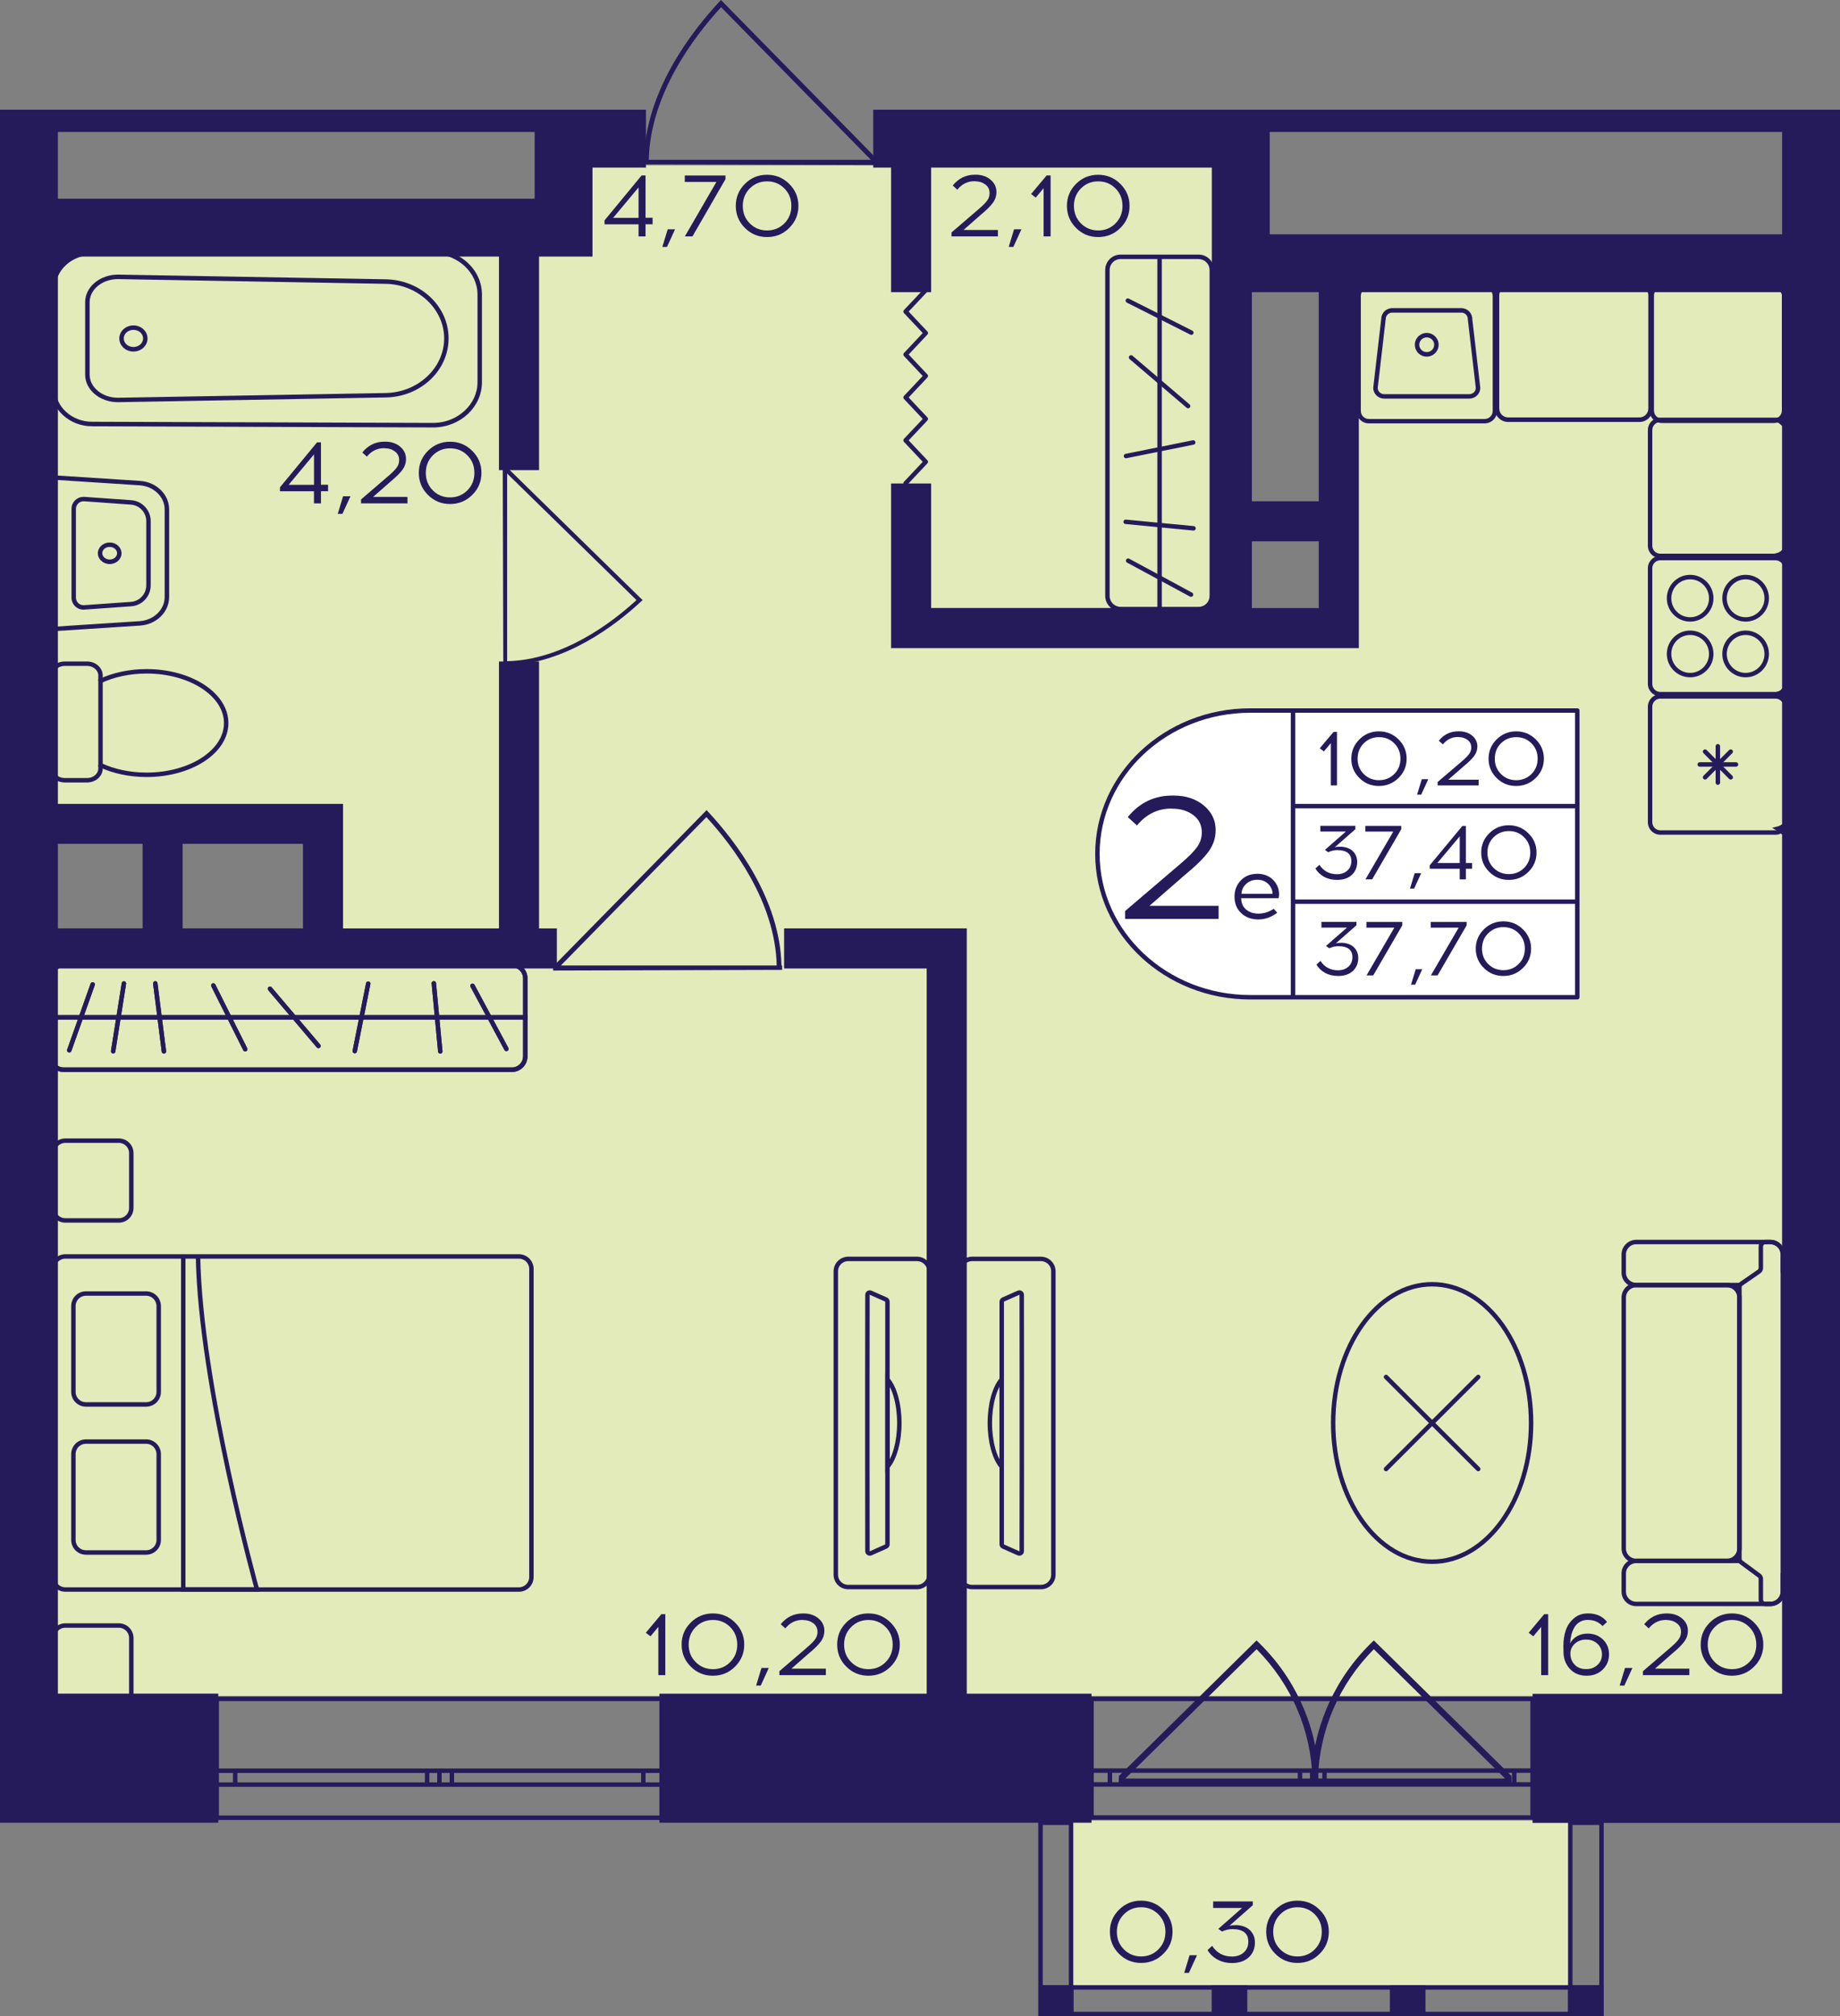<?xml version="1.0" encoding="utf-8"?>
<!-- Generator: Adobe Illustrator 24.3.0, SVG Export Plug-In . SVG Version: 6.00 Build 0)  -->
<svg version="1.1" id="Слой_1" xmlns="http://www.w3.org/2000/svg" xmlns:xlink="http://www.w3.org/1999/xlink" x="0px" y="0px"
	 viewBox="0 0 365.18 400" style="enable-background:new 0 0 365.18 400;" xml:space="preserve">
<rect x="0" y="0" width="365.18" height="400" fill="#808080" stroke="none"/>
<path style="fill:#E3EBBA;" d="M357.67,336.45H7.52c0-49.26,0-98.52,0-147.79c18.86-0.17,37.73-0.34,56.59-0.5
	c0-8.24,0-16.48,0-24.72c-18.86-0.18-37.73-0.35-56.59-0.53c0-38.33,0-76.65,0-114.98c34.19-0.34,68.38-0.67,102.57-1.01
	c0-4.71,0-9.42,0-14.12c44.8,0,89.6,0,134.4,0c0,30.6,0,61.2,0,91.8c7.07,0,14.15,0,21.22,0c1.18-23.54,2.36-47.08,3.54-70.61
	c29.47,0,58.95,0,88.42,0C357.67,148.14,357.67,242.29,357.67,336.45z"/>
<rect x="212.65" y="361.16" style="fill:#E3EBBA;" width="99.03" height="32.68"/>
<g>
	<path style="fill:none;stroke:#251B5B;stroke-width:0.883;stroke-miterlimit:10;" d="M304.17,360.57h-87.54v-23.54l87.54,0V360.57
		z M216.64,360.57h87.54 M216.64,337.04l87.54,0 M216.64,354.01h3.64v-2.75h-3.64V354.01z M260.43,351.26h-2.42v2.75h2.42V351.26z
		 M220.27,354.01h37.74v-2.75h-37.74V354.01z M260.43,354.01h2.44v-2.75h-2.44V354.01z M304.17,351.26h-3.64v2.75h3.64V351.26z
		 M262.87,354.01h37.66v-2.75h-37.66V354.01z M216.64,354.01h3.64 M220.27,354.01v-2.75 M220.27,351.26h-3.64 M260.43,351.26h-2.42
		 M258.01,351.26v2.75 M258.01,354.01h2.42 M220.27,354.01h37.74 M258.01,351.26h-37.74 M260.43,354.01h2.44 M262.87,354.01v-2.75
		 M262.87,351.26h-2.44 M304.17,351.26h-3.64 M300.53,351.26v2.75 M300.53,354.01h3.64 M262.87,354.01h37.66 M300.53,351.26h-37.66"
		/>
</g>
<g>
	<path style="fill:none;stroke:#251B5B;stroke-width:0.883;stroke-miterlimit:10;" d="M131.35,360.62H43.01v-23.6h88.34V360.62z
		 M43.01,360.62h88.34 M43.01,337.03h88.34 M43.01,354.04h3.67v-2.75h-3.67V354.04z M87.21,351.29h-2.44v2.75h2.44V351.29z
		 M46.68,354.04h38.09v-2.75H46.68V354.04z M87.21,354.04h2.47v-2.75h-2.47V354.04z M131.35,351.29h-3.67v2.75h3.67V351.29z
		 M89.68,354.04h38v-2.75l-38,0V354.04z M43.01,354.04h3.67 M46.68,354.04v-2.75 M46.68,351.29h-3.67 M87.21,351.29h-2.44
		 M84.77,351.29v2.75 M84.77,354.04h2.44 M46.68,354.04h38.09 M84.77,351.29H46.68 M87.21,354.04h2.47 M89.68,354.04v-2.75
		 M89.68,351.29h-2.47 M131.35,351.29h-3.67 M127.68,351.29v2.75 M127.68,354.04h3.67 M89.68,354.04h38 M127.68,351.29l-38,0"/>
</g>
<g>
	
		<rect x="311.21" y="393.84" transform="matrix(-1 2.651586e-07 -2.651586e-07 -1 629.491 793.841)" style="fill:#251B5B;" width="7.07" height="6.16"/>
	
		<rect x="206.12" y="393.84" transform="matrix(-1 2.698387e-07 -2.698387e-07 -1 419.191 793.841)" style="fill:#251B5B;" width="6.95" height="6.16"/>
	
		<rect x="240.47" y="393.84" transform="matrix(-1 2.651636e-07 -2.651636e-07 -1 488.015 793.841)" style="fill:#251B5B;" width="7.07" height="6.16"/>
	
		<rect x="275.84" y="393.84" transform="matrix(-1 2.651597e-07 -2.651597e-07 -1 558.753 793.841)" style="fill:#251B5B;" width="7.07" height="6.16"/>
	<g>
		<path style="fill:#251B5B;" d="M317.4,362.05v37.07h-5.31v-37.07L317.4,362.05 M318.28,361.16l-7.07,0V400h7.07V361.16
			L318.28,361.16z"/>
	</g>
	<g>
		<path style="fill:#251B5B;" d="M212.13,362.05v37.07h-5.18v-37.07H212.13 M213.01,361.16h-6.95V400h6.95V361.16L213.01,361.16z"/>
	</g>
	<g>
		<path style="fill:#251B5B;" d="M317.4,394.72v4.39l-110.4,0v-4.39L317.4,394.72 M318.28,393.84l-112.16,0V400l112.16,0V393.84
			L318.28,393.84z"/>
	</g>
</g>
<g>
	<path style="fill:#251B5B;" d="M249.84,325.88c2.17,2.12,4.06,4.43,5.66,6.9c5.7,8.82,6.1,17.07,6.15,18.74
		c0.03,1.06,0.01,1.93-0.02,2.48c-0.37,0.02-0.73,0.03-1.1,0.05H222.1l-0.09,0.09c0.02-0.61,0.04-1.21,0.06-1.81l27.31-26.89
		L249.84,325.88z M223.34,352.83h37.14c-0.3-9.64-4.18-18.69-11.09-25.65L223.34,352.83z"/>
	<path style="fill:#251B5B;" d="M272.2,325.88c-2.17,2.12-4.06,4.43-5.66,6.9c-5.7,8.82-6.1,17.07-6.15,18.74
		c-0.03,1.06-0.01,1.93,0.02,2.48c0.37,0.02,0.73,0.03,1.1,0.05h38.43l0.09,0.09c-0.02-0.61-0.04-1.21-0.06-1.81l-27.31-26.89
		L272.2,325.88z M298.71,352.83h-37.14c0.3-9.64,4.18-18.69,11.09-25.65L298.71,352.83z"/>
</g>
<polyline style="fill:none;stroke:#251B5B;stroke-width:0.883;stroke-linecap:round;stroke-linejoin:round;stroke-miterlimit:10;" points="
	183.74,57.56 179.73,61.81 183.74,66.07 179.73,70.33 183.74,74.59 179.73,78.85 183.74,83.11 179.73,87.36 183.74,91.62 
	179.73,95.88 "/>
<path style="fill:#251B5B;" d="M155.23,192.41c0-0.29-0.01-0.57-0.01-0.87h-0.12c-0.29-13.22-9.19-24.73-14.54-30.47l-0.33-0.35
	l-30.26,30.82h-0.19c0,0.33,0,0.67,0,1C124.93,192.5,140.08,192.46,155.23,192.41z M111.31,191.54l28.89-29.43
	c5.28,5.74,13.66,16.82,13.95,29.43L111.31,191.54z"/>
<path style="fill:#251B5B;" d="M127.66,32.6c0-0.3,0.01-0.59,0.01-0.9h0.13c0.3-13.6,9.45-25.45,14.96-31.35L143.09,0l31.13,31.71
	h0.2c0,0.34,0,0.69,0,1.03C158.83,32.69,143.25,32.65,127.66,32.6z M172.84,31.71L143.11,1.43c-5.43,5.9-14.05,17.3-14.35,30.28
	L172.84,31.71z"/>
<path style="fill:#251B5B;" d="M99.89,132.1c0.25,0,0.5-0.01,0.76-0.01v-0.11c11.53-0.26,21.57-7.99,26.57-12.64l0.31-0.29
	l-26.88-26.3V92.6c-0.29,0-0.58,0-0.87,0C99.82,105.77,99.86,118.94,99.89,132.1z M100.65,93.94l25.67,25.11
	c-5,4.59-14.67,11.87-25.67,12.12L100.65,93.94z"/>
<g>
	<g>
		<path style="fill:#251B5B;" d="M21.77,108.5c0.81,0,1.47,0.56,1.47,1.25c0,0.69-0.66,1.25-1.47,1.25c-0.41,0-0.79-0.14-1.07-0.4
			c-0.26-0.23-0.4-0.54-0.4-0.86c0-0.32,0.14-0.62,0.4-0.86C20.98,108.64,21.36,108.5,21.77,108.5 M21.77,107.62
			c-1.3,0-2.35,0.96-2.35,2.14c0,1.18,1.05,2.14,2.35,2.14s2.35-0.96,2.35-2.14C24.11,108.58,23.06,107.62,21.77,107.62
			L21.77,107.62z"/>
	</g>
	<g>
		<path style="fill:#251B5B;" d="M10.91,95.19l16.8,1.09c2.79,0.18,4.97,2.28,4.97,4.78v17.39c0,2.5-2.18,4.6-4.97,4.78l-16.8,1.09
			L10.91,95.19 M10.03,94.25l0,31.01l17.74-1.15c3.27-0.21,5.8-2.68,5.8-5.66v-17.39c0-2.98-2.53-5.45-5.8-5.66L10.03,94.25
			L10.03,94.25z"/>
	</g>
	<g>
		<path style="fill:#251B5B;" d="M16.57,99.45L16.57,99.45c0.04,0,0.07,0,0.11,0l9.3,0.66c1.71,0.12,3.05,1.56,3.05,3.27l0,12.75
			c0,1.71-1.34,3.15-3.05,3.27l-9.3,0.66c-0.04,0-0.07,0-0.11,0c-0.83,0-1.5-0.67-1.5-1.5l0-17.62
			C15.07,100.12,15.75,99.45,16.57,99.45 M16.57,98.57c-1.31,0-2.38,1.06-2.38,2.38l0,17.62c0,1.32,1.08,2.38,2.38,2.38
			c0.06,0,0.11,0,0.17-0.01l9.3-0.66c2.18-0.15,3.87-1.97,3.87-4.15l0-12.75c0-2.18-1.69-3.99-3.87-4.15l-9.3-0.66
			C16.69,98.57,16.63,98.57,16.57,98.57L16.57,98.57z"/>
	</g>
</g>
<g>
	<g>
		<path style="fill:none;stroke:#251B5B;stroke-width:0.883;stroke-miterlimit:10;" d="M19.95,151.8v0.65
			c0,1.29-1.2,2.34-2.66,2.34h-4.44c-1.48,0-2.66-1.06-2.66-2.34l0-18.44c0-1.29,1.18-2.34,2.66-2.34h4.44
			c1.46,0,2.66,1.06,2.66,2.34l0,1.09"/>
	</g>
	<g>
		<path style="fill:none;stroke:#251B5B;stroke-width:0.883;stroke-miterlimit:10;" d="M44.89,143.45
			c0,5.67-7.07,10.26-15.79,10.26c-3.4,0-6.57-0.7-9.15-1.91l0-16.71c2.57-1.21,5.74-1.91,9.15-1.91
			C37.82,133.18,44.89,137.78,44.89,143.45z"/>
	</g>
</g>
<g>
	<path style="fill:none;stroke:#251B5B;stroke-width:0.883;stroke-miterlimit:10;" d="M353.84,252.48v-3.62
		c0-1.35-1.12-2.46-2.48-2.46h-0.99l-25.63,0c-1.36,0-2.48,1.11-2.48,2.46v3.62c0,1.37,1.12,2.46,2.48,2.46l20.62,0"/>
	<path style="fill:none;stroke:#251B5B;stroke-width:0.883;stroke-miterlimit:10;" d="M353.84,312.12l0,3.62
		c0,1.37-1.12,2.46-2.48,2.46h-0.99h-25.63c-1.36,0-2.48-1.09-2.48-2.46v-3.62c0-1.35,1.12-2.46,2.48-2.46h20.59"/>
	<path style="fill:none;stroke:#251B5B;stroke-width:0.883;stroke-miterlimit:10;" d="M322.26,307.19v-49.77
		c0-1.36,1.11-2.47,2.47-2.47h18.02c1.36,0,2.47,1.11,2.47,2.47l0,49.77c0,1.36-1.11,2.47-2.47,2.47h-18.02
		C323.37,309.66,322.26,308.55,322.26,307.19z"/>
	<path style="fill:none;stroke:#251B5B;stroke-width:0.883;stroke-miterlimit:10;" d="M349.12,312.56l-3.54-2.61
		c-0.23-0.17-0.36-0.43-0.36-0.71l0-53.85c0-0.29,0.14-0.56,0.38-0.72l3.49-2.41c0.24-0.16,0.38-0.43,0.38-0.72v-4.26
		c0-0.49,0.4-0.88,0.89-0.88h0.99c1.37,0,2.48,1.1,2.48,2.46l0,66.89c0,1.36-1.11,2.46-2.48,2.46h-0.99c-0.49,0-0.89-0.39-0.89-0.88
		v-4.06C349.48,312.99,349.35,312.72,349.12,312.56z"/>
</g>
<g>
	
		<ellipse style="fill:none;stroke:#251B5B;stroke-width:0.883;stroke-miterlimit:10;" cx="284.23" cy="282.3" rx="19.64" ry="27.52"/>
	<g>
		
			<line style="fill:none;stroke:#251B5B;stroke-width:0.883;stroke-linecap:round;stroke-miterlimit:10;" x1="293.38" y1="291.43" x2="275.08" y2="273.17"/>
		
			<line style="fill:none;stroke:#251B5B;stroke-width:0.883;stroke-linecap:round;stroke-miterlimit:10;" x1="293.38" y1="273.17" x2="275.08" y2="291.43"/>
	</g>
</g>
<g>
	<path style="fill:none;stroke:#251B5B;stroke-width:0.883;stroke-miterlimit:10;" d="M192.95,249.75l13.63,0
		c1.38,0,2.48,1.11,2.48,2.46l0,60.18c0,1.37-1.1,2.46-2.48,2.46h-13.63c-1.36,0-2.48-1.09-2.48-2.46l0-60.18
		C190.47,250.85,191.59,249.75,192.95,249.75z M198.81,306.38c0,0.18,0.12,0.35,0.28,0.42l3.03,1.35c0.32,0.12,0.66-0.09,0.66-0.42
		c0-2.15,0.02-8.87,0.02-16.78l0-17.28c0-7.92-0.02-14.65-0.02-16.78c0-0.35-0.34-0.56-0.66-0.42l-3.03,1.34
		c-0.16,0.07-0.28,0.25-0.28,0.44L198.81,306.38z"/>
	<g>
		<path style="fill:none;stroke:#251B5B;stroke-width:0.883;stroke-miterlimit:10;" d="M196.45,282.31c0,3.76,0.96,7.05,2.35,8.66
			l0-17.31C197.41,275.25,196.45,278.53,196.45,282.31z"/>
	</g>
</g>
<g>
	<g>
		<g>
			<path style="fill:#251B5B;" d="M237.9,51.4c1.19,0,2.16,0.97,2.16,2.16v64.67c0,1.19-0.97,2.16-2.16,2.16h-15.51
				c-1.19,0-2.16-0.97-2.16-2.16V53.55c0-1.19,0.97-2.16,2.16-2.16H237.9 M237.9,50.51h-15.51c-1.68,0-3.04,1.36-3.04,3.04v64.67
				c0,1.68,1.36,3.04,3.04,3.04h15.51c1.68,0,3.04-1.36,3.04-3.04V53.55C240.94,51.87,239.58,50.51,237.9,50.51L237.9,50.51z"/>
		</g>
	</g>
	
		<line style="fill:none;stroke:#251B5B;stroke-width:0.883;stroke-miterlimit:10;" x1="230.14" y1="121.27" x2="230.14" y2="50.79"/>
	
		<line style="fill:none;stroke:#251B5B;stroke-width:0.883;stroke-linecap:round;stroke-miterlimit:10;" x1="236.87" y1="104.81" x2="223.41" y2="103.52"/>
	
		<line style="fill:none;stroke:#251B5B;stroke-width:0.883;stroke-linecap:round;stroke-miterlimit:10;" x1="236.81" y1="87.78" x2="223.47" y2="90.47"/>
	
		<line style="fill:none;stroke:#251B5B;stroke-width:0.883;stroke-linecap:round;stroke-miterlimit:10;" x1="235.8" y1="80.56" x2="224.48" y2="70.91"/>
	
		<line style="fill:none;stroke:#251B5B;stroke-width:0.883;stroke-linecap:round;stroke-miterlimit:10;" x1="236.44" y1="65.99" x2="223.84" y2="59.64"/>
	
		<line style="fill:none;stroke:#251B5B;stroke-width:0.883;stroke-linecap:round;stroke-miterlimit:10;" x1="236.38" y1="117.96" x2="223.9" y2="111.23"/>
</g>
<g>
	<g>
		<g>
			<path style="fill:#251B5B;" d="M101.6,191.89c1.22,0,2.21,0.99,2.21,2.21v15.46c0,1.22-0.99,2.21-2.21,2.21H12.65
				c-1.22,0-2.21-0.99-2.21-2.21V194.1c0-1.22,0.99-2.21,2.21-2.21H101.6 M101.6,191.01H12.65c-1.71,0-3.1,1.39-3.1,3.1v15.46
				c0,1.71,1.39,3.1,3.1,3.1h88.94c1.71,0,3.1-1.39,3.1-3.1V194.1C104.7,192.39,103.31,191.01,101.6,191.01L101.6,191.01z"/>
		</g>
	</g>
	
		<line style="fill:none;stroke:#251B5B;stroke-width:0.883;stroke-miterlimit:10;" x1="104.71" y1="201.83" x2="9.88" y2="201.83"/>
	
		<line style="fill:none;stroke:#251B5B;stroke-width:0.883;stroke-linecap:round;stroke-miterlimit:10;" x1="87.38" y1="208.58" x2="86.1" y2="195.08"/>
	
		<line style="fill:none;stroke:#251B5B;stroke-width:0.883;stroke-linecap:round;stroke-miterlimit:10;" x1="70.41" y1="208.52" x2="73.08" y2="195.14"/>
	
		<line style="fill:none;stroke:#251B5B;stroke-width:0.883;stroke-linecap:round;stroke-miterlimit:10;" x1="13.75" y1="208.36" x2="18.39" y2="195.3"/>
	
		<line style="fill:none;stroke:#251B5B;stroke-width:0.883;stroke-linecap:round;stroke-miterlimit:10;" x1="63.2" y1="207.5" x2="53.58" y2="196.16"/>
	
		<line style="fill:none;stroke:#251B5B;stroke-width:0.883;stroke-linecap:round;stroke-miterlimit:10;" x1="48.67" y1="208.15" x2="42.34" y2="195.51"/>
	
		<line style="fill:none;stroke:#251B5B;stroke-width:0.883;stroke-linecap:round;stroke-miterlimit:10;" x1="32.53" y1="208.57" x2="30.82" y2="195.09"/>
	
		<line style="fill:none;stroke:#251B5B;stroke-width:0.883;stroke-linecap:round;stroke-miterlimit:10;" x1="22.46" y1="208.55" x2="24.59" y2="195.11"/>
	
		<line style="fill:none;stroke:#251B5B;stroke-width:0.883;stroke-linecap:round;stroke-miterlimit:10;" x1="100.5" y1="208.09" x2="93.78" y2="195.57"/>
	<g>
		<g>
			<path style="fill:#251B5B;" d="M101.6,191.89c1.22,0,2.21,0.99,2.21,2.21v15.46c0,1.22-0.99,2.21-2.21,2.21H12.65
				c-1.22,0-2.21-0.99-2.21-2.21V194.1c0-1.22,0.99-2.21,2.21-2.21H101.6 M101.6,191.01H12.65c-1.71,0-3.1,1.39-3.1,3.1v15.46
				c0,1.71,1.39,3.1,3.1,3.1h88.94c1.71,0,3.1-1.39,3.1-3.1V194.1C104.7,192.39,103.31,191.01,101.6,191.01L101.6,191.01z"/>
		</g>
	</g>
	
		<line style="fill:none;stroke:#251B5B;stroke-width:0.883;stroke-miterlimit:10;" x1="104.71" y1="201.83" x2="9.88" y2="201.83"/>
	
		<line style="fill:none;stroke:#251B5B;stroke-width:0.883;stroke-linecap:round;stroke-miterlimit:10;" x1="87.38" y1="208.58" x2="86.1" y2="195.08"/>
	
		<line style="fill:none;stroke:#251B5B;stroke-width:0.883;stroke-linecap:round;stroke-miterlimit:10;" x1="70.41" y1="208.52" x2="73.08" y2="195.14"/>
	
		<line style="fill:none;stroke:#251B5B;stroke-width:0.883;stroke-linecap:round;stroke-miterlimit:10;" x1="13.75" y1="208.36" x2="18.39" y2="195.3"/>
	
		<line style="fill:none;stroke:#251B5B;stroke-width:0.883;stroke-linecap:round;stroke-miterlimit:10;" x1="63.2" y1="207.5" x2="53.58" y2="196.16"/>
	
		<line style="fill:none;stroke:#251B5B;stroke-width:0.883;stroke-linecap:round;stroke-miterlimit:10;" x1="48.67" y1="208.15" x2="42.34" y2="195.51"/>
	
		<line style="fill:none;stroke:#251B5B;stroke-width:0.883;stroke-linecap:round;stroke-miterlimit:10;" x1="32.53" y1="208.57" x2="30.82" y2="195.09"/>
	
		<line style="fill:none;stroke:#251B5B;stroke-width:0.883;stroke-linecap:round;stroke-miterlimit:10;" x1="22.46" y1="208.55" x2="24.59" y2="195.11"/>
	
		<line style="fill:none;stroke:#251B5B;stroke-width:0.883;stroke-linecap:round;stroke-miterlimit:10;" x1="100.5" y1="208.09" x2="93.78" y2="195.57"/>
</g>
<g>
	<g>
		<path style="fill:none;stroke:#251B5B;stroke-width:0.883;stroke-miterlimit:10;" d="M12.97,315.34h90.02
			c1.37,0,2.48-1.11,2.48-2.48v-61.12c0-1.37-1.11-2.48-2.48-2.48H12.97c-1.37,0-2.48,1.11-2.48,2.48v61.12
			C10.49,314.23,11.6,315.34,12.97,315.34z"/>
		<g>
			<path style="fill:none;stroke:#251B5B;stroke-width:0.883;stroke-miterlimit:10;" d="M29.01,256.62H17.05
				c-1.37,0-2.48,1.11-2.48,2.48v17.04c0,1.37,1.11,2.48,2.48,2.48h11.97c1.37,0,2.48-1.11,2.48-2.48V259.1
				C31.49,257.73,30.38,256.62,29.01,256.62z"/>
			<path style="fill:none;stroke:#251B5B;stroke-width:0.883;stroke-miterlimit:10;" d="M29.01,285.99H17.05
				c-1.37,0-2.48,1.11-2.48,2.48v17.04c0,1.37,1.11,2.48,2.48,2.48h11.97c1.37,0,2.48-1.11,2.48-2.48v-17.04
				C31.49,287.1,30.38,285.99,29.01,285.99z"/>
		</g>
		<path style="fill:none;stroke:#251B5B;stroke-width:0.883;stroke-miterlimit:10;" d="M36.37,249.26v66.07h14.63
			c0,0-11.28-40.59-11.7-66.07"/>
	</g>
	<path style="fill:none;stroke:#251B5B;stroke-width:0.883;stroke-linecap:round;stroke-miterlimit:10;" d="M23.58,226.29H12.97
		c-1.37,0-2.48,1.11-2.48,2.48v10.87c0,1.37,1.11,2.48,2.48,2.48h10.61c1.37,0,2.48-1.11,2.48-2.48v-10.87
		C26.06,227.4,24.95,226.29,23.58,226.29z"/>
	<path style="fill:none;stroke:#251B5B;stroke-width:0.883;stroke-linecap:round;stroke-miterlimit:10;" d="M23.58,322.48H12.97
		c-1.37,0-2.48,1.11-2.48,2.48v10.87c0,1.37,1.11,2.48,2.48,2.48h10.61c1.37,0,2.48-1.11,2.48-2.48v-10.87
		C26.06,323.59,24.95,322.48,23.58,322.48z"/>
</g>
<g>
	<path style="fill:none;stroke:#251B5B;stroke-width:0.883;stroke-miterlimit:10;" d="M181.99,249.75h-13.63
		c-1.38,0-2.48,1.11-2.48,2.46v60.18c0,1.37,1.1,2.46,2.48,2.46h13.63c1.36,0,2.48-1.09,2.48-2.46v-60.18
		C184.47,250.85,183.35,249.75,181.99,249.75z M176.13,306.38c0,0.18-0.12,0.35-0.28,0.42l-3.03,1.35
		c-0.32,0.12-0.66-0.09-0.66-0.42c0-2.15-0.02-8.87-0.02-16.78v-17.28c0-7.92,0.02-14.65,0.02-16.78c0-0.35,0.34-0.56,0.66-0.42
		l3.03,1.34c0.16,0.07,0.28,0.25,0.28,0.44V306.38z"/>
	<g>
		<path style="fill:none;stroke:#251B5B;stroke-width:0.883;stroke-miterlimit:10;" d="M178.49,282.31c0,3.76-0.96,7.05-2.35,8.66
			v-17.31C177.53,275.25,178.49,278.53,178.49,282.31z"/>
	</g>
</g>
<g>
	<g>
		<path style="fill:#251B5B;" d="M86.15,50.37c4.75,0.11,8.62,3.72,8.62,8.07v17.39c0,4.35-3.87,7.97-8.61,8.07l-67.88-0.23
			c-4.02,0-7.29-2.98-7.29-6.65V57.25c0-3.67,3.27-6.65,7.29-6.65L86.15,50.37 M86.16,49.49l-67.88,0.23
			c-4.51,0-8.17,3.37-8.17,7.53v19.79c0,4.16,3.66,7.53,8.17,7.53l67.88,0.23c5.28-0.11,9.49-4.09,9.49-8.96V58.45
			C95.66,53.58,91.44,49.6,86.16,49.49L86.16,49.49z"/>
	</g>
	<g>
		<path style="fill:#251B5B;" d="M23.4,55.37l53.17,0.94c6.38,0.12,11.58,4.98,11.58,10.83c0,5.85-5.19,10.71-11.58,10.83
			l-53.16,0.94c-3.1,0-5.62-2.06-5.62-4.59V59.96C17.79,57.43,20.3,55.37,23.4,55.37 M23.41,54.48c-3.59,0-6.51,2.45-6.51,5.47
			v14.37c0,3.02,2.91,5.47,6.51,5.47l53.18-0.94c6.91-0.13,12.44-5.34,12.44-11.72v0c0-6.38-5.53-11.58-12.44-11.72L23.41,54.48
			L23.41,54.48z"/>
	</g>
	<g>
		<path style="fill:#251B5B;" d="M26.48,65.44c1.06,0,1.92,0.76,1.92,1.7s-0.86,1.7-1.92,1.7c-1.06,0-1.92-0.76-1.92-1.7
			S25.42,65.44,26.48,65.44 M26.48,64.56c-1.55,0-2.8,1.16-2.8,2.59c0,1.43,1.26,2.59,2.8,2.59c1.55,0,2.8-1.16,2.8-2.59
			C29.28,65.72,28.03,64.56,26.48,64.56L26.48,64.56z"/>
	</g>
</g>
<g>
	<path style="fill:#251B5B;" d="M352.05,57.04c0.88,0,1.59,0.71,1.59,1.59v22.82c0,0.88-0.71,1.59-1.59,1.59h-22.2
		c-0.88,0-1.59-0.71-1.59-1.59V58.63c0-0.88,0.71-1.59,1.59-1.59H352.05 M352.05,56.16h-22.2c-1.36,0-2.47,1.11-2.47,2.47v22.82
		c0,1.36,1.11,2.47,2.47,2.47h22.2c1.36,0,2.47-1.11,2.47-2.47V58.63C354.52,57.27,353.41,56.16,352.05,56.16L352.05,56.16z"/>
</g>
<g>
	<g>
		<path style="fill:#251B5B;" d="M294.66,57.12c0.88,0,1.59,0.71,1.59,1.59v22.82c0,0.88-0.71,1.59-1.59,1.59h-22.99
			c-0.88,0-1.59-0.71-1.59-1.59V58.7c0-0.88,0.71-1.59,1.59-1.59H294.66 M294.66,56.23h-22.99c-1.36,0-2.47,1.11-2.47,2.47v22.82
			c0,1.36,1.11,2.47,2.47,2.47h22.99c1.36,0,2.47-1.11,2.47-2.47V58.7C297.13,57.34,296.02,56.23,294.66,56.23L294.66,56.23z"/>
	</g>
	<g>
		<path style="fill:#251B5B;" d="M290.03,62.02c0.71,0,1.28,0.57,1.28,1.27v0.05l0.01,0.05l1.58,13.59
			c-0.02,0.68-0.59,1.22-1.28,1.22h-16.91c-0.69,0-1.26-0.55-1.28-1.22l1.58-13.59l0.01-0.05v-0.05c0-0.7,0.58-1.27,1.28-1.27
			H290.03 M290.03,61.13H276.3c-1.2,0-2.17,0.96-2.17,2.15l-1.59,13.65c0,1.19,0.97,2.15,2.17,2.15h16.91c1.2,0,2.17-0.96,2.17-2.15
			l-1.59-13.65C292.2,62.1,291.23,61.13,290.03,61.13L290.03,61.13z"/>
	</g>
	<g>
		<path style="fill:#251B5B;" d="M283.16,66.93c0.81,0,1.48,0.66,1.48,1.46c0,0.81-0.66,1.46-1.48,1.46s-1.48-0.66-1.48-1.46
			C281.69,67.59,282.35,66.93,283.16,66.93 M283.16,66.05c-1.3,0-2.36,1.05-2.36,2.35c0,1.3,1.06,2.35,2.36,2.35
			s2.36-1.05,2.36-2.35C285.52,67.1,284.47,66.05,283.16,66.05L283.16,66.05z"/>
	</g>
</g>
<g>
	<g>
		<path style="fill:#251B5B;" d="M352.38,111.15c0.88,0,1.59,0.71,1.59,1.59v22.94c0,0.88-0.71,1.59-1.59,1.59h-22.86
			c-0.88,0-1.59-0.71-1.59-1.59v-22.94c0-0.88,0.71-1.59,1.59-1.59H352.38 M352.38,110.26h-22.86c-1.36,0-2.47,1.11-2.47,2.47v22.94
			c0,1.36,1.11,2.47,2.47,2.47h22.86c1.36,0,2.47-1.11,2.47-2.47v-22.94C354.85,111.37,353.74,110.26,352.38,110.26L352.38,110.26z"
			/>
	</g>
	<g>
		<g>
			<path style="fill:#251B5B;" d="M335.44,114.93c2.06,0,3.74,1.68,3.74,3.76s-1.68,3.76-3.74,3.76s-3.74-1.68-3.74-3.76
				S333.37,114.93,335.44,114.93 M335.44,114.04c-2.55,0-4.63,2.08-4.63,4.64s2.07,4.64,4.63,4.64c2.55,0,4.63-2.08,4.63-4.64
				S337.99,114.04,335.44,114.04L335.44,114.04z"/>
		</g>
		<g>
			<path style="fill:#251B5B;" d="M346.45,125.97c2.06,0,3.74,1.68,3.74,3.76c0,2.07-1.68,3.76-3.74,3.76s-3.74-1.68-3.74-3.76
				C342.71,127.66,344.39,125.97,346.45,125.97 M346.45,125.09c-2.55,0-4.63,2.08-4.63,4.64c0,2.56,2.07,4.64,4.63,4.64
				s4.63-2.08,4.63-4.64C351.08,127.16,349.01,125.09,346.45,125.09L346.45,125.09z"/>
		</g>
		<g>
			<path style="fill:#251B5B;" d="M335.44,125.97c2.06,0,3.74,1.68,3.74,3.76c0,2.07-1.68,3.76-3.74,3.76s-3.74-1.68-3.74-3.76
				C331.69,127.66,333.37,125.97,335.44,125.97 M335.44,125.09c-2.55,0-4.63,2.08-4.63,4.64c0,2.56,2.07,4.64,4.63,4.64
				c2.55,0,4.63-2.08,4.63-4.64C340.06,127.16,337.99,125.09,335.44,125.09L335.44,125.09z"/>
		</g>
		<g>
			<path style="fill:#251B5B;" d="M346.45,114.93c2.06,0,3.74,1.68,3.74,3.76s-1.68,3.76-3.74,3.76s-3.74-1.68-3.74-3.76
				S344.39,114.93,346.45,114.93 M346.45,114.04c-2.55,0-4.63,2.08-4.63,4.64s2.07,4.64,4.63,4.64s4.63-2.08,4.63-4.64
				S349.01,114.04,346.45,114.04L346.45,114.04z"/>
		</g>
	</g>
</g>
<g>
	<g>
		<path style="fill:#251B5B;" d="M352.38,138.6c0.88,0,1.59,0.71,1.59,1.59v22.94c0,0.88-0.71,1.59-1.59,1.59h-22.86
			c-0.88,0-1.59-0.71-1.59-1.59v-22.94c0-0.88,0.71-1.59,1.59-1.59H352.38 M352.38,137.72h-22.86c-1.36,0-2.47,1.11-2.47,2.47v22.94
			c0,1.36,1.11,2.47,2.47,2.47h22.86c1.36,0,2.47-1.11,2.47-2.47v-22.94C354.85,138.82,353.74,137.72,352.38,137.72L352.38,137.72z"
			/>
	</g>
	<g>
		
			<line style="fill:none;stroke:#251B5B;stroke-width:0.883;stroke-linecap:round;stroke-miterlimit:10;" x1="337.35" y1="151.66" x2="344.54" y2="151.66"/>
		
			<line style="fill:none;stroke:#251B5B;stroke-width:0.883;stroke-linecap:round;stroke-miterlimit:10;" x1="338.4" y1="149.11" x2="343.49" y2="154.21"/>
		
			<line style="fill:none;stroke:#251B5B;stroke-width:0.883;stroke-linecap:round;stroke-miterlimit:10;" x1="340.94" y1="148.05" x2="340.94" y2="155.26"/>
		
			<line style="fill:none;stroke:#251B5B;stroke-width:0.883;stroke-linecap:round;stroke-miterlimit:10;" x1="343.49" y1="149.11" x2="338.4" y2="154.21"/>
	</g>
</g>
<g>
	<path style="fill:#251B5B;" d="M352.38,83.73c0.88,0,1.59,0.71,1.59,1.59v22.94c0,0.88-0.71,1.59-1.59,1.59h-22.86
		c-0.88,0-1.59-0.71-1.59-1.59V85.32c0-0.88,0.71-1.59,1.59-1.59H352.38 M352.38,82.85h-22.86c-1.36,0-2.47,1.11-2.47,2.47v22.94
		c0,1.36,1.11,2.47,2.47,2.47h22.86c1.36,0,2.47-1.11,2.47-2.47V85.32C354.85,83.95,353.74,82.85,352.38,82.85L352.38,82.85z"/>
</g>
<g>
	<path style="fill:#251B5B;" d="M325.37,56.82c0.98,0,1.77,0.79,1.77,1.77v22.45c0,0.98-0.79,1.77-1.77,1.77h-26.05
		c-0.98,0-1.77-0.79-1.77-1.77V58.6c0-0.98,0.79-1.77,1.77-1.77H325.37 M325.37,55.94h-26.05c-1.47,0-2.66,1.19-2.66,2.66v22.45
		c0,1.47,1.19,2.66,2.66,2.66h26.05c1.47,0,2.66-1.19,2.66-2.66V58.6C328.03,57.13,326.84,55.94,325.37,55.94L325.37,55.94z"/>
</g>
<g>
	<path style="fill:#251B5B;stroke:#251B5B;stroke-width:0.883;stroke-miterlimit:10;" d="M357.67,22.21h-3.54H251.56h-7.07h-3.54
		h-67.2V32.8h3.54v24.72h7.07V32.8h56.59v14.12v7.06v3.53v62.08c-0.13,0.22-0.28,0.45-0.5,0.67c-0.59,0.57-1.21,0.71-1.47,0.76
		c0.05,0.01,0.1,0.03,0.15,0.04h-54.77V96.36h-7.07v24.72v7.06h7.07h56.59h7.07h14.15h7.07v-7.06V57.52h27.34
		c0.06,0.1,0.17,0.21,0.22,0.3c0.02-0.08,0.07-0.2,0.1-0.3h30.44c0.12,0.16,0.28,0.34,0.36,0.49c0.03-0.13,0.09-0.3,0.17-0.49h25.75
		c0.17,0.22,0.37,0.45,0.47,0.64c0.01-0.02,0.02-0.06,0.03-0.08v24.51c-0.05,0.05-0.08,0.11-0.14,0.16
		c-0.42,0.35-0.85,0.49-1.12,0.56c0.28,0.16,0.62,0.39,0.97,0.72c0.12,0.11,0.2,0.22,0.29,0.33v24.87c-0.11,0.13-0.2,0.27-0.34,0.39
		c-0.42,0.35-0.85,0.49-1.12,0.56c0.28,0.16,0.62,0.39,0.97,0.72c0.2,0.19,0.35,0.37,0.5,0.55v25.46c-0.07,0.07-0.11,0.15-0.2,0.22
		c-0.42,0.35-0.85,0.49-1.12,0.56c0.28,0.16,0.62,0.39,0.97,0.72c0.14,0.13,0.24,0.26,0.35,0.39v24.87
		c-0.05,0.05-0.08,0.11-0.14,0.16c-0.42,0.35-0.85,0.49-1.12,0.56c0.28,0.16,0.62,0.39,0.97,0.72c0.12,0.11,0.2,0.22,0.29,0.33
		v171.04h-49.52v24.72h60.13v-7.06v-17.65V22.21H357.67z M251.56,32.8v-7.06h102.57v21.18H251.56V32.8z M248.02,121.07v-14.12h14.15
		v14.12H248.02z M262.17,99.89h-14.15V57.52h3.54h10.61V99.89z"/>
	<polygon style="fill:#251B5B;stroke:#251B5B;stroke-width:0.883;stroke-miterlimit:10;" points="191.43,184.62 187.9,184.62 
		184.36,184.62 156.06,184.62 156.06,191.69 184.36,191.69 184.36,336.45 131.31,336.45 131.31,361.16 216.19,361.16 216.19,336.45 
		191.43,336.45 	"/>
	<path style="fill:#251B5B;stroke:#251B5B;stroke-width:0.883;stroke-miterlimit:10;" d="M106.55,22.21h-95.5H3.98H0.44v314.24
		v14.12v10.59h42.44v-24.72H11.05V191.69h99.03v-7.06h-3.54v-52.96h-7.07v52.96H67.64v-17.65v-3.53v-3.53H11.05V54.14
		c0.41-0.63,0.92-1.25,1.56-1.84c0.99-0.91,2.02-1.46,2.96-1.84h83.9v42.37h7.07V50.46h10.61V39.86V32.8h10.61V22.21h-17.68H106.55z
		 M60.57,184.62H35.81v-17.65h24.76V184.62z M28.74,166.97v17.65H11.05v-17.65H28.74z M106.55,39.86h-95.5V25.74h95.5v7.06V39.86z"
		/>
</g>
<g>
	<path style="fill:#FFFFFF;stroke:#251B5B;stroke-width:0.883;stroke-linejoin:round;stroke-miterlimit:10;" d="M313.04,140.96
		l0,56.88l-64.91,0c-16.73,0-30.33-12.75-30.33-28.44c0-15.69,13.6-28.44,30.33-28.44L313.04,140.96z M256.62,140.96l0,56.88
		 M256.62,159.92l56.42,0 M256.62,178.88l56.42,0"/>
	<g>
		<path style="fill:#251B5B;" d="M241.84,182.3h-18.55v-1.56l11.01-9.39c1.58-1.34,2.67-2.45,3.29-3.32
			c0.62-0.87,0.93-1.83,0.93-2.9c0-1.43-0.56-2.58-1.68-3.42s-2.47-1.27-4.04-1.27l-0.32-0.03c-2.71,0-4.99,1.12-6.83,3.35
			l-1.82-1.66c2.31-2.85,5.25-4.27,8.83-4.27h0.39c2.38,0.02,4.35,0.69,5.9,1.99c1.55,1.31,2.32,2.93,2.32,4.85
			c0,1.56-0.47,2.98-1.41,4.27c-0.94,1.3-2.55,2.87-4.81,4.73l-6.93,6.04h13.73V182.3z"/>
		<path style="fill:#251B5B;" d="M249.55,173.35c0.97,0,1.79,0.23,2.49,0.69c0.69,0.46,1.2,1.09,1.54,1.89
			c0.14,0.34,0.23,0.73,0.26,1.18c0.03,0.44,0,0.81-0.1,1.08h-7.4c0,0.93,0.31,1.67,0.94,2.22c0.63,0.54,1.43,0.82,2.42,0.84
			c1.13,0,2.16-0.32,3.09-0.96l0.7,0.78c-1.16,0.89-2.42,1.34-3.79,1.34c-1.39-0.01-2.51-0.44-3.38-1.27
			c-0.87-0.83-1.31-1.92-1.31-3.25c0-1.28,0.42-2.36,1.26-3.23C247.11,173.78,248.2,173.35,249.55,173.35z M249.55,174.53
			c-0.88,0-1.62,0.27-2.21,0.81c-0.59,0.54-0.91,1.2-0.96,1.98h6.17c0.02-0.31-0.04-0.64-0.2-1.01c-0.23-0.54-0.58-0.97-1.07-1.3
			C250.79,174.69,250.21,174.53,249.55,174.53z"/>
	</g>
	<g>
		<path style="fill:#251B5B;" d="M268.99,164.51l-4.08,3.58c0.3-0.08,0.71-0.12,1.24-0.12c1.03,0.06,1.83,0.37,2.38,0.93
			c0.55,0.56,0.83,1.26,0.83,2.1c0,1.03-0.35,1.88-1.04,2.54c-0.7,0.66-1.64,1-2.85,1.02h-0.14c-0.97-0.01-1.82-0.21-2.56-0.62
			s-1.3-0.95-1.71-1.64l0.8-0.73c0.82,1.24,1.98,1.86,3.48,1.86h0.1c0.82-0.02,1.48-0.27,1.99-0.74c0.51-0.47,0.77-1.09,0.77-1.85
			c0-1.46-0.93-2.19-2.8-2.19c-0.6,0-1.2,0.14-1.8,0.42l-0.64-0.47l4.16-3.64h-5.07v-1.13h6.95V164.51z"/>
		<path style="fill:#251B5B;" d="M278.1,164.51l-5.77,9.94H271l5.52-9.48h-5.54v-1.13h7.12V164.51z"/>
		<path style="fill:#251B5B;" d="M282.06,173.22l-1.41,3.07h-0.82l0.94-3.07H282.06z"/>
		<path style="fill:#251B5B;" d="M290.93,172.35v2.11h-1.22v-2.11h-5.96v-0.68l6.49-7.82h0.69v7.37h1.24v1.13H290.93z
			 M289.71,165.92l-4.45,5.3h4.45V165.92z"/>
		<path style="fill:#251B5B;" d="M295.57,165.31c1.07-1.06,2.36-1.59,3.87-1.59s2.81,0.53,3.89,1.59s1.62,2.33,1.62,3.83
			c0,1.5-0.54,2.78-1.61,3.83c-1.07,1.06-2.37,1.59-3.9,1.59c-1.52,0-2.8-0.53-3.87-1.59c-1.07-1.06-1.6-2.33-1.6-3.83
			C293.97,167.64,294.5,166.37,295.57,165.31z M302.48,166.09c-0.82-0.82-1.83-1.22-3.02-1.22s-2.2,0.41-3.02,1.22
			c-0.82,0.81-1.23,1.83-1.23,3.05c0,1.22,0.41,2.24,1.23,3.05c0.82,0.82,1.83,1.22,3.02,1.22s2.2-0.41,3.02-1.22
			c0.82-0.81,1.23-1.83,1.23-3.05C303.71,167.92,303.3,166.91,302.48,166.09z"/>
	</g>
	<g>
		<path style="fill:#251B5B;" d="M265.35,155.82h-1.22v-8.39l-1.38,1.64l-0.82-0.62l2.73-3.24h0.69V155.82z"/>
		<path style="fill:#251B5B;" d="M269.8,146.68c1.06-1.06,2.36-1.59,3.87-1.59s2.81,0.53,3.89,1.59c1.07,1.06,1.61,2.33,1.61,3.83
			c0,1.5-0.54,2.78-1.61,3.83s-2.37,1.59-3.9,1.59c-1.52,0-2.81-0.53-3.87-1.59c-1.07-1.06-1.6-2.33-1.6-3.83
			C268.2,149.01,268.73,147.73,269.8,146.68z M276.71,147.46c-0.82-0.82-1.83-1.22-3.02-1.22c-1.19,0-2.2,0.41-3.02,1.22
			c-0.82,0.81-1.23,1.83-1.23,3.05c0,1.22,0.41,2.24,1.23,3.05c0.82,0.82,1.83,1.22,3.02,1.22c1.19,0,2.2-0.41,3.02-1.22
			c0.82-0.81,1.23-1.83,1.23-3.05C277.94,149.29,277.53,148.27,276.71,147.46z"/>
		<path style="fill:#251B5B;" d="M283.47,154.58l-1.41,3.07h-0.82l0.94-3.07H283.47z"/>
		<path style="fill:#251B5B;" d="M293.46,155.82h-8.14v-0.68l4.83-4.12c0.69-0.59,1.17-1.08,1.44-1.46
			c0.27-0.38,0.41-0.81,0.41-1.27c0-0.63-0.25-1.13-0.74-1.5c-0.49-0.37-1.08-0.56-1.77-0.56l-0.14-0.02
			c-1.19,0-2.19,0.49-2.99,1.47l-0.8-0.73c1.01-1.25,2.3-1.87,3.87-1.87h0.17c1.04,0.01,1.91,0.3,2.59,0.87
			c0.68,0.57,1.02,1.28,1.02,2.13c0,0.68-0.21,1.31-0.62,1.87c-0.41,0.57-1.12,1.26-2.11,2.08l-3.04,2.65h6.02V155.82z"/>
		<path style="fill:#251B5B;" d="M297.04,146.68c1.06-1.06,2.36-1.59,3.87-1.59s2.81,0.53,3.89,1.59c1.07,1.06,1.61,2.33,1.61,3.83
			c0,1.5-0.54,2.78-1.61,3.83s-2.37,1.59-3.9,1.59c-1.52,0-2.81-0.53-3.87-1.59c-1.07-1.06-1.6-2.33-1.6-3.83
			C295.43,149.01,295.97,147.73,297.04,146.68z M303.94,147.46c-0.82-0.82-1.83-1.22-3.02-1.22c-1.19,0-2.2,0.41-3.02,1.22
			c-0.82,0.81-1.23,1.83-1.23,3.05c0,1.22,0.41,2.24,1.23,3.05c0.82,0.82,1.83,1.22,3.02,1.22c1.19,0,2.2-0.41,3.02-1.22
			c0.82-0.81,1.23-1.83,1.23-3.05C305.17,149.29,304.76,148.27,303.94,147.46z"/>
	</g>
	<g>
		<path style="fill:#251B5B;" d="M269.2,183.57l-4.08,3.58c0.3-0.08,0.71-0.12,1.24-0.12c1.03,0.06,1.83,0.37,2.38,0.93
			c0.55,0.56,0.83,1.26,0.83,2.1c0,1.03-0.35,1.88-1.04,2.54c-0.7,0.66-1.64,1-2.85,1.02h-0.14c-0.97-0.01-1.82-0.21-2.56-0.62
			s-1.3-0.95-1.71-1.64l0.8-0.73c0.82,1.24,1.98,1.86,3.48,1.86h0.1c0.82-0.02,1.48-0.27,1.99-0.74c0.51-0.47,0.77-1.09,0.77-1.85
			c0-1.46-0.93-2.19-2.8-2.19c-0.6,0-1.2,0.14-1.8,0.42l-0.64-0.47l4.16-3.64h-5.07v-1.13h6.95V183.57z"/>
		<path style="fill:#251B5B;" d="M278.31,183.57l-5.77,9.94h-1.33l5.52-9.48h-5.54v-1.13h7.12V183.57z"/>
		<path style="fill:#251B5B;" d="M282.27,192.28l-1.41,3.07h-0.82l0.94-3.07H282.27z"/>
		<path style="fill:#251B5B;" d="M291.08,183.57l-5.77,9.94h-1.33l5.52-9.48h-5.54v-1.13h7.12V183.57z"/>
		<path style="fill:#251B5B;" d="M294.5,184.37c1.06-1.06,2.36-1.59,3.87-1.59s2.81,0.53,3.89,1.59c1.07,1.06,1.61,2.33,1.61,3.83
			c0,1.5-0.54,2.78-1.61,3.83c-1.07,1.06-2.37,1.59-3.9,1.59c-1.52,0-2.81-0.53-3.87-1.59c-1.07-1.06-1.6-2.33-1.6-3.83
			C292.89,186.7,293.43,185.43,294.5,184.37z M301.4,185.15c-0.82-0.82-1.83-1.22-3.02-1.22s-2.2,0.41-3.02,1.22
			c-0.82,0.81-1.23,1.83-1.23,3.05c0,1.22,0.41,2.24,1.23,3.05c0.82,0.82,1.83,1.22,3.02,1.22s2.2-0.41,3.02-1.22
			c0.82-0.81,1.23-1.83,1.23-3.05C302.63,186.98,302.22,185.97,301.4,185.15z"/>
	</g>
</g>
<g>
	<path style="fill:#251B5B;" d="M198.06,46.9h-9.22v-0.78l5.47-4.7c0.78-0.67,1.33-1.22,1.63-1.66c0.31-0.43,0.46-0.92,0.46-1.45
		c0-0.72-0.28-1.29-0.84-1.71c-0.56-0.42-1.22-0.63-2.01-0.63l-0.16-0.02c-1.35,0-2.48,0.56-3.4,1.68l-0.9-0.83
		c1.15-1.42,2.61-2.14,4.39-2.14h0.2c1.18,0.01,2.16,0.34,2.93,1c0.77,0.66,1.15,1.47,1.15,2.43c0,0.78-0.23,1.49-0.7,2.14
		c-0.47,0.65-1.26,1.43-2.39,2.37l-3.44,3.02h6.82V46.9z"/>
	<path style="fill:#251B5B;" d="M202.72,45.49l-1.6,3.49h-0.92l1.06-3.49H202.72z"/>
	<path style="fill:#251B5B;" d="M208.51,46.9h-1.39v-9.57l-1.56,1.87l-0.92-0.71l3.09-3.69h0.78V46.9z"/>
	<path style="fill:#251B5B;" d="M213.56,36.48c1.21-1.21,2.67-1.81,4.39-1.81c1.71,0,3.18,0.6,4.4,1.81s1.83,2.66,1.83,4.37
		s-0.6,3.16-1.82,4.37c-1.22,1.21-2.69,1.81-4.41,1.81c-1.72,0-3.18-0.6-4.39-1.81c-1.21-1.21-1.81-2.66-1.81-4.37
		S212.35,37.69,213.56,36.48z M221.38,37.37c-0.93-0.93-2.07-1.39-3.42-1.39c-1.35,0-2.49,0.47-3.42,1.39
		c-0.93,0.93-1.4,2.09-1.4,3.48c0,1.39,0.47,2.55,1.4,3.48c0.93,0.93,2.07,1.39,3.42,1.39c1.35,0,2.49-0.47,3.42-1.39
		c0.93-0.93,1.4-2.09,1.4-3.48C222.77,39.46,222.31,38.3,221.38,37.37z"/>
</g>
<g>
	<path style="fill:#251B5B;" d="M128.12,44.5v2.4h-1.39v-2.4h-6.75v-0.78l7.36-8.92h0.78v8.4h1.4v1.29H128.12z M126.73,37.18
		l-5.04,6.04h5.04V37.18z"/>
	<path style="fill:#251B5B;" d="M133.98,45.49l-1.6,3.49h-0.93l1.07-3.49H133.98z"/>
	<path style="fill:#251B5B;" d="M143.97,35.57l-6.54,11.33h-1.51l6.26-10.8h-6.27v-1.29h8.07V35.57z"/>
	<path style="fill:#251B5B;" d="M147.84,36.48c1.21-1.21,2.67-1.81,4.39-1.81s3.18,0.6,4.4,1.81c1.22,1.21,1.83,2.66,1.83,4.37
		s-0.61,3.16-1.82,4.37c-1.21,1.21-2.68,1.81-4.41,1.81c-1.72,0-3.18-0.6-4.39-1.81c-1.21-1.21-1.81-2.66-1.81-4.37
		S146.63,37.69,147.84,36.48z M155.66,37.37c-0.93-0.93-2.07-1.39-3.42-1.39s-2.49,0.47-3.42,1.39c-0.93,0.93-1.4,2.09-1.4,3.48
		c0,1.39,0.46,2.55,1.4,3.48c0.93,0.93,2.07,1.39,3.42,1.39s2.49-0.47,3.42-1.39c0.93-0.93,1.4-2.09,1.4-3.48
		C157.06,39.46,156.59,38.3,155.66,37.37z"/>
</g>
<g>
	<path style="fill:#251B5B;" d="M63.7,97.46v2.4h-1.39v-2.4h-6.75v-0.78l7.36-8.92h0.78v8.4h1.41v1.29H63.7z M62.32,90.14
		l-5.04,6.04h5.04V90.14z"/>
	<path style="fill:#251B5B;" d="M69.56,98.45l-1.6,3.49h-0.93l1.06-3.49H69.56z"/>
	<path style="fill:#251B5B;" d="M80.88,99.86h-9.22v-0.78l5.47-4.7c0.78-0.67,1.33-1.22,1.63-1.66c0.31-0.43,0.46-0.92,0.46-1.45
		c0-0.72-0.28-1.29-0.84-1.71c-0.56-0.42-1.22-0.63-2.01-0.63l-0.16-0.02c-1.35,0-2.48,0.56-3.4,1.68l-0.9-0.83
		c1.15-1.42,2.61-2.14,4.39-2.14h0.2c1.18,0.01,2.16,0.34,2.93,1c0.77,0.66,1.15,1.47,1.15,2.43c0,0.78-0.23,1.49-0.7,2.14
		s-1.26,1.43-2.39,2.37l-3.44,3.02h6.82V99.86z"/>
	<path style="fill:#251B5B;" d="M84.93,89.44c1.21-1.21,2.67-1.81,4.39-1.81c1.71,0,3.18,0.6,4.4,1.81
		c1.22,1.21,1.83,2.66,1.83,4.37c0,1.71-0.6,3.16-1.82,4.37c-1.22,1.21-2.69,1.81-4.41,1.81c-1.72,0-3.18-0.6-4.39-1.81
		s-1.81-2.66-1.81-4.37C83.12,92.1,83.72,90.65,84.93,89.44z M92.75,90.33c-0.93-0.93-2.07-1.39-3.42-1.39
		c-1.35,0-2.49,0.47-3.42,1.39c-0.93,0.93-1.4,2.09-1.4,3.48c0,1.39,0.47,2.55,1.4,3.48c0.93,0.93,2.07,1.39,3.42,1.39
		c1.35,0,2.49-0.47,3.42-1.39c0.93-0.93,1.4-2.09,1.4-3.48C94.15,92.42,93.69,91.26,92.75,90.33z"/>
</g>
<g>
	<path style="fill:#251B5B;" d="M132.05,332.32h-1.39v-9.57l-1.56,1.87l-0.93-0.7l3.09-3.69h0.78V332.32z"/>
	<path style="fill:#251B5B;" d="M137.09,321.89c1.21-1.2,2.67-1.81,4.39-1.81c1.72,0,3.18,0.6,4.4,1.81
		c1.22,1.21,1.83,2.67,1.83,4.37s-0.61,3.16-1.82,4.37c-1.21,1.21-2.68,1.81-4.41,1.81c-1.72,0-3.18-0.6-4.39-1.81
		c-1.21-1.21-1.81-2.66-1.81-4.37S135.88,323.1,137.09,321.89z M144.92,322.78c-0.93-0.93-2.07-1.4-3.42-1.4s-2.49,0.47-3.42,1.4
		c-0.93,0.93-1.4,2.09-1.4,3.48c0,1.39,0.46,2.55,1.4,3.48c0.93,0.93,2.07,1.4,3.42,1.4s2.49-0.47,3.42-1.4
		c0.93-0.93,1.4-2.09,1.4-3.48C146.31,324.87,145.84,323.71,144.92,322.78z"/>
	<path style="fill:#251B5B;" d="M152.58,330.9l-1.6,3.5h-0.92l1.07-3.5H152.58z"/>
	<path style="fill:#251B5B;" d="M163.9,332.32h-9.22v-0.78l5.47-4.69c0.78-0.67,1.33-1.22,1.64-1.66c0.3-0.43,0.46-0.92,0.46-1.45
		c0-0.72-0.28-1.29-0.83-1.71c-0.56-0.42-1.23-0.64-2.01-0.64l-0.16-0.02c-1.35,0-2.48,0.56-3.39,1.68l-0.91-0.83
		c1.15-1.42,2.61-2.13,4.39-2.13h0.19c1.18,0.01,2.16,0.34,2.93,1c0.77,0.65,1.15,1.46,1.15,2.43c0,0.78-0.23,1.49-0.7,2.13
		c-0.47,0.65-1.26,1.44-2.39,2.37l-3.45,3.02h6.83V332.32z"/>
	<path style="fill:#251B5B;" d="M167.95,321.89c1.21-1.2,2.67-1.81,4.39-1.81c1.72,0,3.18,0.6,4.41,1.81
		c1.22,1.21,1.83,2.67,1.83,4.37s-0.61,3.16-1.82,4.37c-1.21,1.21-2.68,1.81-4.41,1.81c-1.72,0-3.18-0.6-4.39-1.81
		c-1.21-1.21-1.81-2.66-1.81-4.37S166.74,323.1,167.95,321.89z M175.77,322.78c-0.93-0.93-2.07-1.4-3.42-1.4
		c-1.35,0-2.49,0.47-3.42,1.4c-0.93,0.93-1.4,2.09-1.4,3.48c0,1.39,0.46,2.55,1.4,3.48c0.93,0.93,2.07,1.4,3.42,1.4
		c1.35,0,2.49-0.47,3.42-1.4c0.93-0.93,1.4-2.09,1.4-3.48C177.17,324.87,176.7,323.71,175.77,322.78z"/>
</g>
<g>
	<path style="fill:#251B5B;" d="M307.26,332.32h-1.39v-9.57l-1.56,1.87l-0.92-0.7l3.09-3.69h0.78V332.32z"/>
	<path style="fill:#251B5B;" d="M315.15,320.08h0.11c1.58,0.01,2.82,0.58,3.69,1.69l-0.89,0.81c-0.79-0.8-1.73-1.2-2.8-1.2
		l-0.11-0.02c-0.61,0-1.15,0.14-1.62,0.41c-0.46,0.27-0.82,0.64-1.08,1.1c-0.26,0.47-0.46,0.96-0.59,1.48
		c-0.13,0.52-0.21,1.07-0.24,1.66c0.29-0.58,0.75-1.04,1.36-1.4c0.61-0.35,1.31-0.53,2.11-0.53c1.21,0,2.22,0.39,3.03,1.16
		c0.81,0.77,1.22,1.76,1.22,2.98c0,1.17-0.41,2.16-1.23,2.98c-0.82,0.82-1.89,1.24-3.23,1.24c-1.37,0-2.48-0.46-3.32-1.37
		c-0.84-0.91-1.26-2.06-1.26-3.43l-0.02-1.06c0-1.16,0.16-2.2,0.47-3.14c0.31-0.94,0.85-1.73,1.61-2.38
		C313.1,320.41,314.04,320.08,315.15,320.08z M314.8,325.27c-0.9,0-1.65,0.27-2.24,0.81c-0.59,0.54-0.89,1.2-0.89,1.96
		c0,0.87,0.28,1.6,0.84,2.2c0.57,0.6,1.33,0.89,2.29,0.89c0.91,0,1.66-0.28,2.25-0.83c0.59-0.55,0.89-1.25,0.89-2.08
		c0-0.85-0.3-1.55-0.89-2.11C316.46,325.55,315.71,325.27,314.8,325.27z"/>
	<path style="fill:#251B5B;" d="M323.98,330.9l-1.6,3.5h-0.93l1.06-3.5H323.98z"/>
	<path style="fill:#251B5B;" d="M335.29,332.32h-9.22v-0.78l5.47-4.69c0.78-0.67,1.33-1.22,1.63-1.66c0.31-0.43,0.46-0.92,0.46-1.45
		c0-0.72-0.28-1.29-0.84-1.71c-0.56-0.42-1.22-0.64-2.01-0.64l-0.16-0.02c-1.35,0-2.48,0.56-3.4,1.68l-0.9-0.83
		c1.15-1.42,2.61-2.13,4.39-2.13h0.2c1.18,0.01,2.16,0.34,2.93,1c0.77,0.65,1.15,1.46,1.15,2.43c0,0.78-0.23,1.49-0.7,2.13
		c-0.47,0.65-1.26,1.44-2.39,2.37l-3.44,3.02h6.82V332.32z"/>
	<path style="fill:#251B5B;" d="M339.34,321.89c1.21-1.2,2.67-1.81,4.39-1.81c1.71,0,3.18,0.6,4.4,1.81
		c1.22,1.21,1.83,2.67,1.83,4.37s-0.6,3.16-1.82,4.37c-1.22,1.21-2.69,1.81-4.41,1.81c-1.72,0-3.18-0.6-4.39-1.81
		s-1.81-2.66-1.81-4.37S338.14,323.1,339.34,321.89z M347.17,322.78c-0.93-0.93-2.07-1.4-3.42-1.4c-1.35,0-2.49,0.47-3.42,1.4
		c-0.93,0.93-1.4,2.09-1.4,3.48c0,1.39,0.47,2.55,1.4,3.48c0.93,0.93,2.07,1.4,3.42,1.4c1.35,0,2.49-0.47,3.42-1.4
		c0.93-0.93,1.4-2.09,1.4-3.48C348.56,324.87,348.1,323.71,347.17,322.78z"/>
</g>
<g>
	<path style="fill:#251B5B;" d="M222.08,378.87c1.21-1.2,2.67-1.81,4.39-1.81c1.72,0,3.18,0.6,4.41,1.81
		c1.22,1.21,1.83,2.67,1.83,4.37c0,1.71-0.6,3.16-1.82,4.37c-1.22,1.21-2.69,1.81-4.41,1.81c-1.72,0-3.18-0.6-4.39-1.81
		c-1.21-1.21-1.81-2.66-1.81-4.37C220.26,381.54,220.87,380.08,222.08,378.87z M229.9,379.77c-0.93-0.93-2.07-1.4-3.42-1.4
		s-2.49,0.47-3.42,1.4c-0.93,0.93-1.4,2.09-1.4,3.48c0,1.39,0.47,2.55,1.4,3.48c0.93,0.93,2.07,1.4,3.42,1.4s2.49-0.47,3.42-1.4
		c0.93-0.93,1.4-2.09,1.4-3.48C231.3,381.86,230.83,380.7,229.9,379.77z"/>
	<path style="fill:#251B5B;" d="M237.56,387.89l-1.6,3.5h-0.93l1.06-3.5H237.56z"/>
	<path style="fill:#251B5B;" d="M248.63,377.97l-4.62,4.08c0.34-0.09,0.81-0.14,1.41-0.14c1.17,0.07,2.07,0.42,2.7,1.06
		c0.63,0.63,0.94,1.43,0.94,2.4c0,1.18-0.39,2.14-1.18,2.9c-0.79,0.75-1.87,1.14-3.23,1.17h-0.16c-1.1-0.01-2.07-0.25-2.89-0.71
		c-0.83-0.46-1.48-1.08-1.94-1.87l0.91-0.83c0.92,1.41,2.24,2.12,3.94,2.12h0.11c0.93-0.02,1.68-0.3,2.26-0.84
		c0.58-0.54,0.87-1.24,0.87-2.11c0-1.66-1.06-2.49-3.18-2.49c-0.67,0-1.35,0.16-2.04,0.48l-0.73-0.53l4.71-4.15h-5.74v-1.29h7.87
		V377.97z"/>
	<path style="fill:#251B5B;" d="M253.11,378.87c1.21-1.2,2.67-1.81,4.39-1.81c1.72,0,3.18,0.6,4.4,1.81
		c1.22,1.21,1.83,2.67,1.83,4.37c0,1.71-0.61,3.16-1.82,4.37c-1.21,1.21-2.68,1.81-4.41,1.81c-1.72,0-3.18-0.6-4.39-1.81
		c-1.21-1.21-1.81-2.66-1.81-4.37C251.3,381.54,251.9,380.08,253.11,378.87z M260.93,379.77c-0.93-0.93-2.07-1.4-3.42-1.4
		c-1.35,0-2.49,0.47-3.42,1.4c-0.93,0.93-1.4,2.09-1.4,3.48c0,1.39,0.46,2.55,1.4,3.48c0.93,0.93,2.07,1.4,3.42,1.4
		c1.35,0,2.49-0.47,3.42-1.4c0.93-0.93,1.4-2.09,1.4-3.48C262.33,381.86,261.86,380.7,260.93,379.77z"/>
</g>
</svg>
